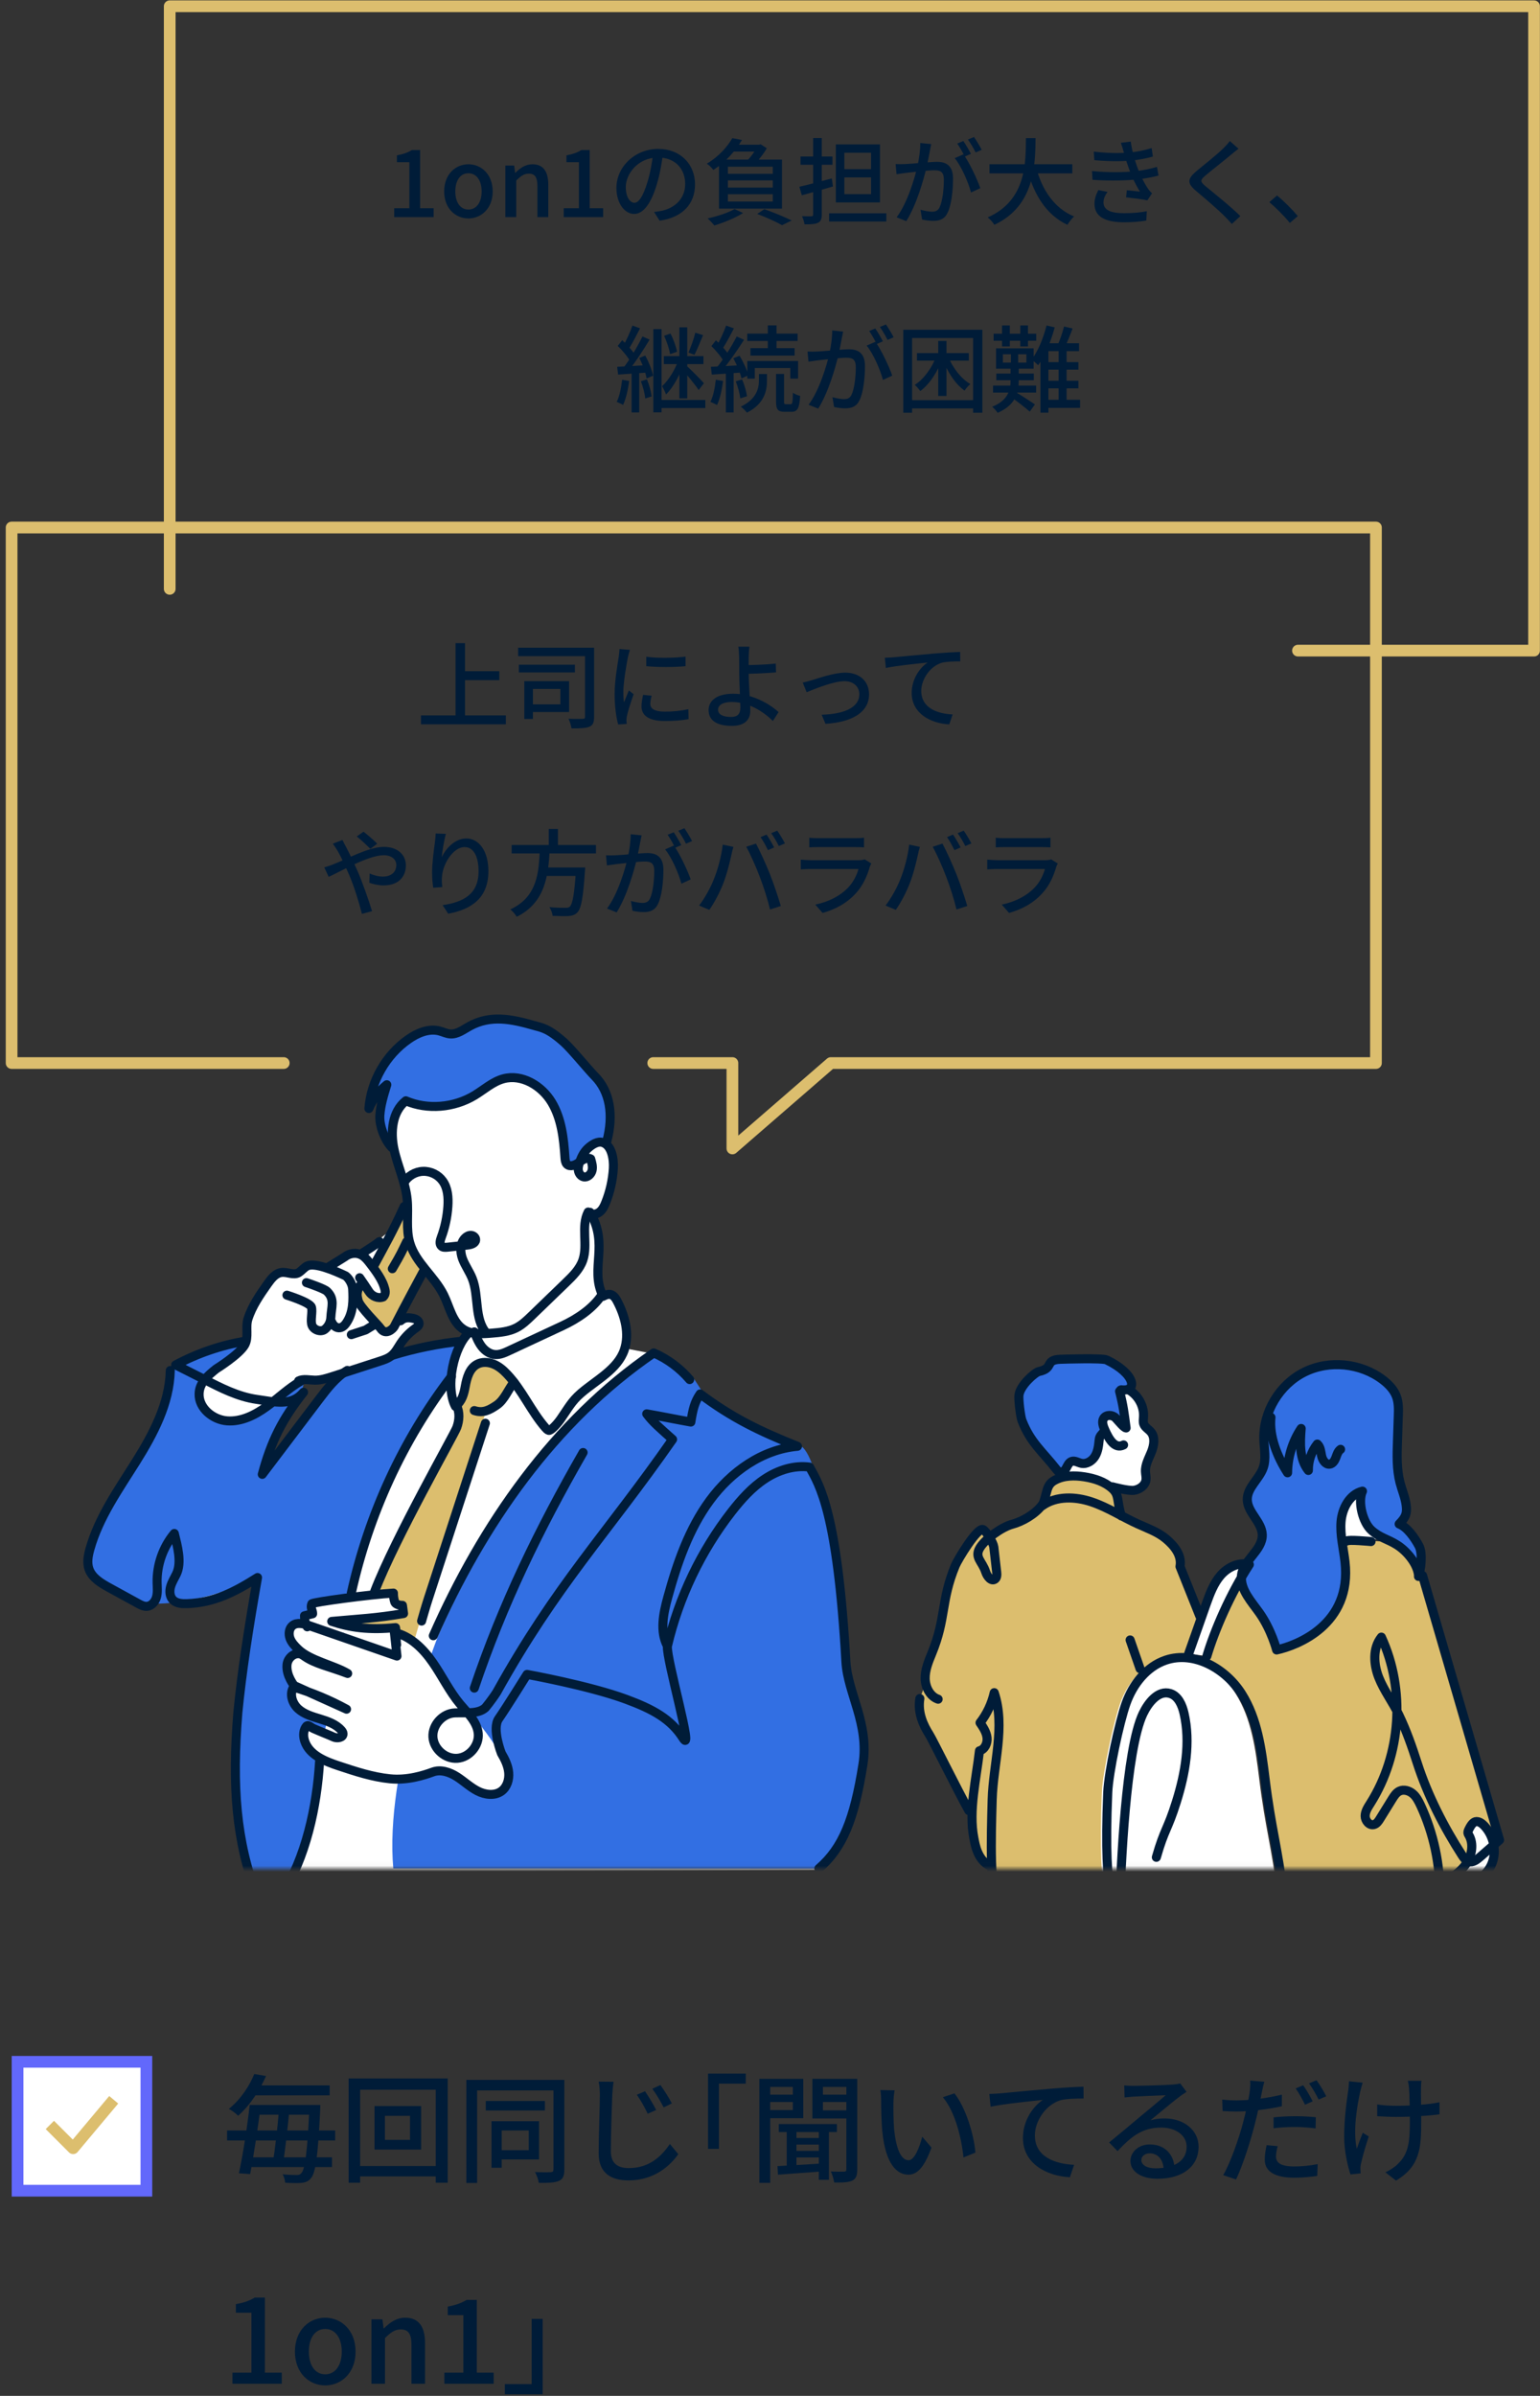 <svg width="263" height="409" viewBox="0 0 263 409" fill="none" xmlns="http://www.w3.org/2000/svg">
<rect x="0" y="0" width="263" height="409" fill="#333333" stroke="none"/>
<path d="M28.984 100.523V1.066H261.984V111.066H221.668" stroke="#DCBE6E" stroke-width="2" stroke-linecap="round" stroke-linejoin="round"/>
<path d="M48.457 181.471H1.984V90.051H234.984V181.471H141.89L125.079 196.051V181.471H111.56" stroke="#DCBE6E" stroke-width="2" stroke-linecap="round" stroke-linejoin="round"/>
<path d="M78.661 114.586H85.269V116.106H78.661V114.586ZM71.893 122.122H86.389V123.642H71.893V122.122ZM77.797 109.786H79.413V122.954H77.797V109.786ZM88.485 110.57H100.485V112.01H88.485V110.57ZM88.613 113.466H98.181V114.794H88.613V113.466ZM99.909 110.57H101.461V122.346C101.461 123.29 101.285 123.786 100.661 124.058C100.053 124.314 99.045 124.346 97.605 124.346C97.541 123.898 97.317 123.146 97.093 122.698C98.117 122.746 99.189 122.73 99.525 122.714C99.813 122.714 99.909 122.634 99.909 122.33V110.57ZM89.541 116.282H91.013V122.73H89.541V116.282ZM90.805 116.282H97.189V121.546H90.805V120.234H95.701V117.61H90.805V116.282ZM110.373 112.106C112.213 112.394 115.429 112.314 117.077 112.09V113.722C115.253 113.914 112.245 113.914 110.373 113.722V112.106ZM111.285 118.762C111.141 119.322 111.061 119.738 111.061 120.17C111.061 120.89 111.621 121.482 113.573 121.482C114.997 121.482 116.213 121.354 117.557 121.066L117.589 122.762C116.565 122.954 115.253 123.082 113.525 123.082C110.821 123.082 109.557 122.154 109.557 120.586C109.557 120.01 109.653 119.418 109.829 118.618L111.285 118.762ZM107.573 110.938C107.477 111.242 107.301 111.882 107.237 112.17C106.981 113.466 106.453 116.474 106.453 118.186C106.453 118.762 106.485 119.322 106.565 119.898C106.821 119.258 107.141 118.474 107.397 117.866L108.213 118.506C107.781 119.722 107.221 121.434 107.061 122.234C107.013 122.474 106.981 122.794 106.981 122.97C106.997 123.146 107.013 123.386 107.029 123.578L105.573 123.674C105.253 122.554 104.965 120.666 104.965 118.49C104.965 116.122 105.477 113.402 105.669 112.106C105.717 111.706 105.781 111.21 105.797 110.794L107.573 110.938ZM127.989 110.394C127.925 110.794 127.877 111.562 127.861 112.106C127.845 112.858 127.861 113.882 127.861 114.89C127.861 116.65 128.133 119.962 128.133 121.338C128.133 122.698 127.365 123.914 124.997 123.914C122.741 123.914 121.013 123.194 121.013 121.21C121.013 119.674 122.341 118.426 125.189 118.426C128.421 118.426 131.333 120.074 132.965 121.562L131.989 123.082C130.405 121.482 127.813 119.834 124.965 119.834C123.493 119.834 122.629 120.346 122.629 121.146C122.629 121.978 123.493 122.394 124.853 122.394C125.957 122.394 126.437 121.882 126.437 120.794C126.437 119.642 126.245 116.474 126.245 114.89C126.245 113.946 126.245 112.794 126.229 112.106C126.213 111.434 126.165 110.73 126.085 110.394H127.989ZM126.997 113.546C128.021 113.546 130.709 113.482 132.485 113.274L132.533 114.778C130.773 114.938 128.069 115.034 126.997 115.034V113.546ZM137.088 116.522C137.568 116.426 138.176 116.266 138.672 116.106C139.792 115.77 142.464 114.826 144.368 114.826C146.752 114.826 148.416 116.25 148.416 118.538C148.416 121.53 145.632 123.274 140.976 123.562L140.32 122.01C143.872 121.914 146.752 120.922 146.752 118.506C146.752 117.226 145.76 116.282 144.224 116.282C142.304 116.282 138.928 117.69 137.76 118.17L137.088 116.522ZM151.107 112.282C151.731 112.266 152.291 112.234 152.611 112.202C153.779 112.09 156.627 111.818 159.571 111.562C161.267 111.418 162.883 111.322 163.971 111.29L163.987 112.906C163.091 112.906 161.699 112.922 160.867 113.13C158.739 113.77 157.331 116.058 157.331 117.946C157.331 120.858 160.051 121.834 162.691 121.962L162.115 123.658C158.979 123.498 155.699 121.818 155.699 118.298C155.699 115.882 157.123 113.946 158.419 113.098C156.787 113.274 153.075 113.642 151.283 114.026L151.107 112.282ZM63.25 144.906C62.658 144.314 61.586 143.29 60.93 142.794L62.082 141.978C62.626 142.394 63.842 143.418 64.418 144.026L63.25 144.906ZM58.482 143.386C58.61 143.658 58.898 144.234 59.074 144.538C59.698 145.706 60.45 147.322 61.074 148.714C61.89 150.602 63.01 153.77 63.538 155.546L61.81 156.01C61.314 154.058 60.514 151.434 59.65 149.402C58.946 147.802 58.274 146.298 57.682 145.29C57.474 144.938 57.122 144.394 56.834 144.026L58.482 143.386ZM55.378 148.058C55.906 147.93 56.53 147.706 56.802 147.594C59.33 146.618 62.962 144.57 65.57 144.57C67.906 144.57 69.314 145.93 69.314 147.722C69.314 149.738 67.986 151.146 65.506 151.146C64.626 151.146 63.682 150.922 63.074 150.698L63.122 149.114C63.794 149.402 64.594 149.642 65.378 149.642C66.882 149.642 67.682 148.81 67.682 147.658C67.682 146.778 66.946 145.994 65.538 145.994C62.898 145.994 58.13 148.794 56.13 149.69L55.378 148.058ZM76.146 142.346C75.858 143.354 75.538 145.29 75.442 146.314C76.146 144.842 77.698 143.13 79.634 143.13C81.794 143.13 83.41 145.29 83.41 148.714C83.41 153.194 80.626 155.242 76.546 155.978L75.586 154.522C79.106 153.994 81.73 152.682 81.73 148.73C81.73 146.234 80.882 144.602 79.346 144.602C77.394 144.602 75.634 147.482 75.49 149.578C75.426 150.122 75.442 150.65 75.538 151.434L73.986 151.546C73.89 150.922 73.794 149.994 73.794 148.938C73.794 147.434 74.066 145.242 74.274 143.786C74.338 143.258 74.386 142.714 74.402 142.282L76.146 142.346ZM87.378 144.25H101.778V145.69H87.378V144.25ZM92.658 148.09H98.93V149.53H92.658V148.09ZM98.37 148.09H99.938C99.938 148.09 99.922 148.57 99.89 148.778C99.586 153.29 99.25 155.066 98.626 155.738C98.194 156.186 97.762 156.314 97.09 156.378C96.514 156.41 95.442 156.394 94.37 156.346C94.338 155.914 94.114 155.29 93.826 154.858C94.962 154.97 96.098 154.97 96.53 154.97C96.898 154.97 97.106 154.954 97.298 154.778C97.794 154.346 98.114 152.538 98.37 148.33V148.09ZM92.178 145.082H93.874C93.634 149.338 93.186 154.074 88.242 156.506C88.018 156.106 87.554 155.562 87.154 155.242C91.81 153.114 92.018 148.826 92.178 145.082ZM93.714 141.514H95.282V144.842H93.714V141.514ZM109.57 142.602C109.49 142.954 109.41 143.37 109.346 143.722C109.218 144.362 109.01 145.53 108.802 146.442C108.274 148.698 107.074 152.938 105.314 155.754L103.666 155.098C105.522 152.618 106.77 148.362 107.218 146.378C107.506 145.034 107.714 143.626 107.698 142.41L109.57 142.602ZM115.074 144.346C116.066 145.69 117.442 148.618 117.954 150.122L116.37 150.858C115.922 149.162 114.722 146.362 113.586 145.002L115.074 144.346ZM103.49 146.01C104.034 146.042 104.498 146.026 105.042 146.01C106.274 145.978 109.442 145.626 110.562 145.626C112.114 145.626 113.298 146.266 113.298 148.49C113.298 150.394 113.042 152.954 112.37 154.314C111.858 155.402 111.026 155.706 109.906 155.706C109.298 155.706 108.53 155.594 108.018 155.482L107.746 153.802C108.386 153.994 109.266 154.138 109.698 154.138C110.274 154.138 110.722 153.994 111.01 153.37C111.49 152.362 111.73 150.346 111.73 148.682C111.73 147.29 111.106 147.066 110.098 147.066C109.074 147.066 106.178 147.418 105.25 147.514C104.834 147.578 104.098 147.674 103.65 147.738L103.49 146.01ZM115.058 142.074C115.458 142.65 116.034 143.642 116.354 144.266L115.298 144.73C114.978 144.074 114.45 143.114 114.018 142.506L115.058 142.074ZM116.882 141.386C117.298 141.994 117.906 143.002 118.194 143.578L117.154 144.026C116.818 143.354 116.29 142.426 115.842 141.818L116.882 141.386ZM130.914 142.474C131.314 143.05 131.89 144.042 132.21 144.666L131.154 145.13C130.834 144.474 130.322 143.514 129.89 142.906L130.914 142.474ZM132.738 141.802C133.154 142.394 133.762 143.402 134.05 143.978L133.01 144.426C132.674 143.754 132.146 142.826 131.698 142.234L132.738 141.802ZM121.874 150.186C122.578 148.474 123.218 146.122 123.426 144.186L125.25 144.57C125.122 144.97 124.978 145.578 124.914 145.914C124.69 146.97 124.13 149.274 123.506 150.842C122.914 152.346 122.018 154.074 121.138 155.322L119.394 154.586C120.402 153.258 121.33 151.562 121.874 150.186ZM129.762 149.706C129.138 148.042 128.13 145.754 127.442 144.554L129.106 144.01C129.746 145.194 130.802 147.514 131.458 149.146C132.066 150.666 132.914 153.162 133.346 154.666L131.506 155.258C131.09 153.514 130.418 151.418 129.762 149.706ZM138.21 143.002C138.642 143.066 139.218 143.082 139.746 143.082C140.674 143.082 145.042 143.082 145.986 143.082C146.482 143.082 147.138 143.066 147.554 143.002V144.65C147.154 144.618 146.514 144.602 145.954 144.602C145.058 144.602 140.658 144.602 139.746 144.602C139.25 144.602 138.658 144.618 138.21 144.65V143.002ZM148.802 147.402C148.706 147.578 148.594 147.818 148.546 147.962C148.098 149.53 147.394 151.146 146.194 152.458C144.546 154.282 142.53 155.274 140.482 155.85L139.234 154.426C141.554 153.946 143.522 152.906 144.818 151.546C145.746 150.586 146.322 149.386 146.61 148.346C145.81 148.346 139.618 148.346 138.45 148.346C138.066 148.346 137.378 148.362 136.754 148.41V146.746C137.378 146.794 137.986 146.842 138.45 146.842C139.378 146.842 145.714 146.842 146.658 146.842C147.09 146.842 147.474 146.794 147.666 146.698L148.802 147.402ZM162.758 142.474C163.158 143.05 163.734 144.042 164.054 144.666L162.998 145.13C162.678 144.474 162.166 143.514 161.734 142.906L162.758 142.474ZM164.582 141.802C164.998 142.394 165.606 143.402 165.894 143.978L164.854 144.426C164.518 143.754 163.99 142.826 163.542 142.234L164.582 141.802ZM153.718 150.186C154.422 148.474 155.062 146.122 155.27 144.186L157.094 144.57C156.966 144.97 156.822 145.578 156.758 145.914C156.534 146.97 155.974 149.274 155.35 150.842C154.758 152.346 153.862 154.074 152.982 155.322L151.238 154.586C152.246 153.258 153.174 151.562 153.718 150.186ZM161.606 149.706C160.982 148.042 159.974 145.754 159.286 144.554L160.95 144.01C161.59 145.194 162.646 147.514 163.302 149.146C163.91 150.666 164.758 153.162 165.19 154.666L163.35 155.258C162.934 153.514 162.262 151.418 161.606 149.706ZM170.054 143.002C170.486 143.066 171.062 143.082 171.59 143.082C172.518 143.082 176.886 143.082 177.83 143.082C178.326 143.082 178.982 143.066 179.398 143.002V144.65C178.998 144.618 178.358 144.602 177.798 144.602C176.902 144.602 172.502 144.602 171.59 144.602C171.094 144.602 170.502 144.618 170.054 144.65V143.002ZM180.646 147.402C180.55 147.578 180.438 147.818 180.39 147.962C179.942 149.53 179.238 151.146 178.038 152.458C176.39 154.282 174.374 155.274 172.326 155.85L171.078 154.426C173.398 153.946 175.366 152.906 176.662 151.546C177.59 150.586 178.166 149.386 178.454 148.346C177.654 148.346 171.462 148.346 170.294 148.346C169.91 148.346 169.222 148.362 168.598 148.41V146.746C169.222 146.794 169.83 146.842 170.294 146.842C171.222 146.842 177.558 146.842 178.502 146.842C178.934 146.842 179.318 146.794 179.51 146.698L180.646 147.402Z" fill="#001C38"/>
<path d="M67.321 37.066V35.546H69.913V27.69H67.785V26.522C68.905 26.314 69.673 26.026 70.361 25.61H71.753V35.546H74.057V37.066H67.321ZM79.998 37.29C77.806 37.29 75.854 35.594 75.854 32.682C75.854 29.738 77.806 28.042 79.998 28.042C82.174 28.042 84.142 29.738 84.142 32.682C84.142 35.594 82.174 37.29 79.998 37.29ZM79.998 35.77C81.374 35.77 82.254 34.538 82.254 32.682C82.254 30.81 81.374 29.578 79.998 29.578C78.606 29.578 77.758 30.81 77.758 32.682C77.758 34.538 78.606 35.77 79.998 35.77ZM86.306 37.066V28.266H87.81L87.97 29.498H88.018C88.818 28.698 89.73 28.042 90.93 28.042C92.802 28.042 93.634 29.306 93.634 31.53V37.066H91.778V31.77C91.778 30.234 91.33 29.642 90.306 29.642C89.49 29.642 88.93 30.058 88.162 30.826V37.066H86.306ZM96.274 37.066V35.546H98.866V27.69H96.738V26.522C97.858 26.314 98.626 26.026 99.314 25.61H100.706V35.546H103.01V37.066H96.274ZM113.239 26.138C113.031 27.786 112.711 29.658 112.183 31.434C111.207 34.698 109.895 36.522 108.295 36.522C106.711 36.522 105.271 34.746 105.271 32.074C105.271 28.506 108.407 25.418 112.423 25.418C116.263 25.418 118.695 28.106 118.695 31.466C118.695 34.826 116.551 37.13 112.647 37.674L111.703 36.186C112.263 36.122 112.727 36.042 113.127 35.962C115.175 35.482 117.015 33.978 117.015 31.402C117.015 28.858 115.335 26.89 112.391 26.89C108.919 26.89 106.871 29.722 106.871 31.93C106.871 33.77 107.671 34.618 108.343 34.618C109.063 34.618 109.815 33.562 110.567 31.098C111.031 29.578 111.383 27.754 111.543 26.09L113.239 26.138ZM125.207 24.698H129.879V25.882H124.263L125.207 24.698ZM124.311 30.794V32.026H131.975V30.794H124.311ZM124.311 33.162V34.41H131.975V33.162H124.311ZM124.311 28.458V29.674H131.975V28.458H124.311ZM122.791 27.242H133.543V35.61H122.791V27.242ZM125.063 23.578L126.711 23.898C125.607 25.722 124.055 27.546 121.831 29.018C121.591 28.666 121.079 28.17 120.711 27.946C122.791 26.698 124.263 25.002 125.063 23.578ZM129.335 24.698H129.671L129.911 24.634L130.951 25.306C130.391 26.314 129.399 27.53 128.583 28.298C128.295 28.074 127.799 27.754 127.463 27.562C128.183 26.874 128.999 25.738 129.335 24.986V24.698ZM129.319 36.522L130.535 35.706C132.199 36.298 134.087 37.082 135.207 37.642L133.559 38.442C132.599 37.898 130.935 37.13 129.319 36.522ZM125.447 35.69L126.903 36.362C125.607 37.194 123.591 38.01 122.007 38.49C121.735 38.17 121.191 37.578 120.839 37.29C122.455 36.938 124.343 36.33 125.447 35.69ZM136.519 31.882C137.943 31.562 140.055 31.002 142.055 30.458L142.247 31.834C140.407 32.378 138.439 32.938 136.935 33.338L136.519 31.882ZM136.711 26.714H142.167V28.122H136.711V26.714ZM138.871 23.562H140.343V36.618C140.343 37.402 140.167 37.802 139.703 38.026C139.239 38.266 138.519 38.298 137.399 38.298C137.351 37.914 137.143 37.29 136.967 36.906C137.655 36.938 138.359 36.922 138.551 36.922C138.775 36.922 138.871 36.842 138.871 36.618V23.562ZM141.591 36.41H151.367V37.818H141.591V36.41ZM144.199 30.282V33.146H148.759V30.282H144.199ZM144.199 26.074V28.874H148.759V26.074H144.199ZM142.743 24.65H150.279V34.554H142.743V24.65ZM159.031 24.602C158.951 24.954 158.871 25.37 158.807 25.722C158.679 26.362 158.471 27.53 158.263 28.442C157.735 30.698 156.535 34.938 154.775 37.754L153.127 37.098C154.983 34.618 156.231 30.362 156.679 28.378C156.967 27.034 157.175 25.626 157.159 24.41L159.031 24.602ZM164.535 26.346C165.527 27.69 166.903 30.618 167.415 32.122L165.831 32.858C165.383 31.162 164.183 28.362 163.047 27.002L164.535 26.346ZM152.951 28.01C153.495 28.042 153.959 28.026 154.503 28.01C155.735 27.978 158.903 27.626 160.023 27.626C161.575 27.626 162.759 28.266 162.759 30.49C162.759 32.394 162.503 34.954 161.831 36.314C161.319 37.402 160.487 37.706 159.367 37.706C158.759 37.706 157.991 37.594 157.479 37.482L157.207 35.802C157.847 35.994 158.727 36.138 159.159 36.138C159.735 36.138 160.183 35.994 160.471 35.37C160.951 34.362 161.191 32.346 161.191 30.682C161.191 29.29 160.567 29.066 159.559 29.066C158.535 29.066 155.639 29.418 154.711 29.514C154.295 29.578 153.559 29.674 153.111 29.738L152.951 28.01ZM164.519 24.074C164.919 24.65 165.495 25.642 165.815 26.266L164.759 26.73C164.439 26.074 163.911 25.114 163.479 24.506L164.519 24.074ZM166.343 23.386C166.759 23.994 167.367 25.002 167.655 25.578L166.615 26.026C166.279 25.354 165.751 24.426 165.303 23.818L166.343 23.386ZM168.983 28.042H183.127V29.594H168.983V28.042ZM176.967 28.666C177.975 32.442 180.087 35.578 183.431 36.954C183.047 37.29 182.551 37.946 182.295 38.378C178.743 36.714 176.647 33.37 175.447 29.018L176.967 28.666ZM175.207 23.578H176.855C176.791 28.074 176.759 35.13 169.815 38.378C169.575 37.978 169.111 37.434 168.679 37.114C175.367 34.17 175.159 27.626 175.207 23.578ZM186.791 25.882C189.063 26.154 191.095 26.186 192.759 26.042C194.135 25.93 195.447 25.674 196.679 25.274L196.887 26.73C195.799 27.034 194.423 27.306 193.095 27.418C191.463 27.562 189.239 27.562 186.887 27.338L186.791 25.882ZM186.487 29.194C189.287 29.482 191.959 29.434 193.847 29.226C195.463 29.066 196.711 28.746 197.591 28.49L197.847 29.978C196.935 30.218 195.735 30.458 194.423 30.602C192.423 30.842 189.399 30.89 186.583 30.698L186.487 29.194ZM191.911 25.962C191.767 25.434 191.607 24.906 191.415 24.378L193.111 24.17C193.287 25.594 193.735 27.114 194.135 28.298C194.551 29.482 195.287 31.082 196.087 32.266C196.279 32.538 196.487 32.762 196.743 33.002L195.943 34.202C195.047 33.994 193.447 33.818 192.311 33.69L192.439 32.474C193.223 32.554 194.183 32.65 194.679 32.714C193.799 31.306 193.159 29.834 192.727 28.586C192.327 27.482 192.119 26.746 191.911 25.962ZM189.143 32.762C188.759 33.306 188.455 33.85 188.455 34.554C188.455 35.818 189.607 36.394 191.943 36.394C193.447 36.394 194.695 36.282 195.847 36.058L195.767 37.658C194.647 37.85 193.303 37.946 191.959 37.946C188.807 37.946 186.951 37.018 186.919 34.858C186.903 33.898 187.207 33.178 187.575 32.442L189.143 32.762ZM211.511 25.386C211.095 25.706 210.583 26.122 210.279 26.378C209.207 27.29 206.983 29.018 205.847 29.978C204.935 30.762 204.935 30.986 205.895 31.802C207.239 32.906 210.167 35.242 211.831 36.89L210.375 38.234C209.991 37.786 209.575 37.354 209.143 36.922C208.087 35.834 205.687 33.786 204.215 32.554C202.663 31.242 202.823 30.49 204.327 29.21C205.559 28.202 207.895 26.346 208.967 25.274C209.351 24.89 209.799 24.41 210.023 24.074L211.511 25.386ZM220.279 38.058C219.271 36.826 217.895 35.45 216.775 34.506L218.087 33.37C219.239 34.298 220.727 35.802 221.639 36.89L220.279 38.058ZM111.576 56.186H112.984V70.394H111.576V56.186ZM116.024 55.882H117.368V68.01H116.024V55.882ZM118.744 56.794L120.072 57.21C119.592 58.362 119.048 59.706 118.6 60.57L117.576 60.186C117.976 59.274 118.504 57.802 118.744 56.794ZM113.416 57.322L114.504 56.938C115.016 57.914 115.464 59.194 115.624 60.042L114.44 60.458C114.296 59.594 113.88 58.298 113.416 57.322ZM113.368 60.794H120.136V62.154H113.368V60.794ZM112.408 68.282H120.456V69.658H112.408V68.282ZM115.816 61.546L116.824 61.978C116.168 63.866 114.984 66.17 113.736 67.338C113.608 66.922 113.288 66.298 113.064 65.93C114.152 64.954 115.304 63.098 115.816 61.546ZM117.224 62.426C117.8 62.89 119.784 64.922 120.216 65.418L119.32 66.586C118.76 65.722 117.176 63.802 116.504 63.066L117.224 62.426ZM108.008 55.578L109.304 56.042C108.696 57.258 107.96 58.682 107.368 59.578L106.36 59.162C106.92 58.218 107.64 56.666 108.008 55.578ZM109.72 57.434L110.936 57.978C109.864 59.77 108.392 62.026 107.24 63.402L106.36 62.922C107.496 61.498 108.904 59.13 109.72 57.434ZM105.496 59.05L106.264 58.074C107.096 58.842 108.072 59.914 108.472 60.634L107.656 61.754C107.272 60.986 106.328 59.85 105.496 59.05ZM109.176 61.114L110.2 60.698C110.792 61.786 111.368 63.21 111.528 64.138L110.424 64.602C110.28 63.69 109.752 62.218 109.176 61.114ZM105.4 62.618C106.744 62.554 108.664 62.442 110.584 62.33L110.6 63.594C108.808 63.722 106.968 63.85 105.56 63.946L105.4 62.618ZM109.448 65.082L110.488 64.762C110.872 65.69 111.192 66.89 111.288 67.674L110.2 68.026C110.12 67.226 109.816 66.01 109.448 65.082ZM106.248 64.826L107.448 65.034C107.256 66.554 106.888 68.106 106.408 69.13C106.168 68.97 105.624 68.714 105.32 68.602C105.816 67.642 106.088 66.202 106.248 64.826ZM107.864 63.258H109.16V70.41H107.864V63.258ZM131.128 55.546H132.616V60.058H131.128V55.546ZM127.608 56.954H136.216V58.202H127.608V56.954ZM128.168 59.434H135.704V60.698H128.168V59.434ZM127.624 61.626H136.296V64.634H134.968V62.826H128.904V64.634H127.624V61.626ZM132.536 63.834H133.896V68.522C133.896 68.938 133.944 69.002 134.232 69.002C134.344 69.002 134.872 69.002 135.032 69.002C135.304 69.002 135.384 68.746 135.416 67.034C135.688 67.274 136.264 67.482 136.648 67.594C136.52 69.738 136.168 70.298 135.176 70.298C134.952 70.298 134.232 70.298 134.008 70.298C132.808 70.298 132.536 69.882 132.536 68.522V63.834ZM129.608 63.85H130.984V64.986C130.984 66.602 130.6 68.922 127.56 70.442C127.336 70.138 126.856 69.69 126.52 69.418C129.288 68.09 129.608 66.17 129.608 64.938V63.85ZM124.008 55.578L125.336 56.058C124.712 57.258 123.96 58.698 123.352 59.594L122.328 59.162C122.904 58.218 123.624 56.666 124.008 55.578ZM125.816 57.434L127.064 58.01C125.928 59.786 124.376 62.042 123.16 63.418L122.264 62.922C123.464 61.498 124.952 59.13 125.816 57.434ZM121.496 59.082L122.264 58.09C123.112 58.858 124.088 59.914 124.488 60.666L123.656 61.802C123.272 61.034 122.328 59.898 121.496 59.082ZM125.224 61.162L126.296 60.73C126.952 61.786 127.592 63.178 127.8 64.074L126.632 64.602C126.44 63.69 125.848 62.25 125.224 61.162ZM121.4 62.618C122.808 62.554 124.84 62.442 126.84 62.33L126.856 63.578C124.968 63.722 123.032 63.85 121.56 63.946L121.4 62.618ZM125.656 65.098L126.728 64.778C127.144 65.69 127.464 66.874 127.576 67.642L126.424 68.01C126.344 67.226 126.024 66.026 125.656 65.098ZM122.248 64.826L123.48 65.034C123.288 66.57 122.936 68.122 122.456 69.146C122.2 68.986 121.624 68.73 121.32 68.602C121.816 67.642 122.088 66.202 122.248 64.826ZM123.96 63.258H125.288V70.41H123.96V63.258ZM143.992 56.602C143.912 56.954 143.832 57.37 143.768 57.722C143.64 58.362 143.432 59.53 143.224 60.442C142.696 62.698 141.496 66.938 139.736 69.754L138.088 69.098C139.944 66.618 141.192 62.362 141.64 60.378C141.928 59.034 142.136 57.626 142.12 56.41L143.992 56.602ZM149.496 58.346C150.488 59.69 151.864 62.618 152.376 64.122L150.792 64.858C150.344 63.162 149.144 60.362 148.008 59.002L149.496 58.346ZM137.912 60.01C138.456 60.042 138.92 60.026 139.464 60.01C140.696 59.978 143.864 59.626 144.984 59.626C146.536 59.626 147.72 60.266 147.72 62.49C147.72 64.394 147.464 66.954 146.792 68.314C146.28 69.402 145.448 69.706 144.328 69.706C143.72 69.706 142.952 69.594 142.44 69.482L142.168 67.802C142.808 67.994 143.688 68.138 144.12 68.138C144.696 68.138 145.144 67.994 145.432 67.37C145.912 66.362 146.152 64.346 146.152 62.682C146.152 61.29 145.528 61.066 144.52 61.066C143.496 61.066 140.6 61.418 139.672 61.514C139.256 61.578 138.52 61.674 138.072 61.738L137.912 60.01ZM149.48 56.074C149.88 56.65 150.456 57.642 150.776 58.266L149.72 58.73C149.4 58.074 148.872 57.114 148.44 56.506L149.48 56.074ZM151.304 55.386C151.72 55.994 152.328 57.002 152.616 57.578L151.576 58.026C151.24 57.354 150.712 56.426 150.264 55.818L151.304 55.386ZM156.6 60.282H165.448V61.562H156.6V60.282ZM161.912 60.81C162.664 62.73 164.12 64.65 165.72 65.562C165.4 65.818 164.952 66.314 164.728 66.682C163.112 65.546 161.704 63.354 160.936 61.114L161.912 60.81ZM160.232 58.202H161.64V67.594H160.232V58.202ZM159.928 60.746L160.984 61.066C160.2 63.37 158.776 65.578 157.16 66.762C156.936 66.426 156.52 65.946 156.216 65.706C157.768 64.746 159.192 62.746 159.928 60.746ZM154.264 56.298H167.768V70.458H166.184V57.706H155.768V70.458H154.264V56.298ZM155.128 68.314H166.808V69.722H155.128V68.314ZM170.152 63.77H176.552V64.906H170.152V63.77ZM169.592 65.818H176.952V67.018H169.592V65.818ZM169.688 56.97H176.968V58.17H169.688V56.97ZM171.128 55.562H172.456V59.146H171.128V55.562ZM174.248 55.562H175.56V59.146H174.248V55.562ZM172.648 59.834H173.88V62.458H172.648V59.834ZM171.272 60.474V61.898H175.288V60.474H171.272ZM170.104 59.466H176.52V62.938H170.104V59.466ZM173.384 66.906C174.056 67.258 176.184 68.65 176.744 69.034L175.864 70.266C175.128 69.61 173.368 68.25 172.536 67.69L173.384 66.906ZM172.584 62.282H173.976V65.066C173.976 66.922 173.512 69.114 170.376 70.474C170.184 70.17 169.768 69.706 169.448 69.434C172.216 68.346 172.584 66.442 172.584 65.05V62.282ZM178.136 61.818H184.168V63.098H178.136V61.818ZM178.136 65.002H184.168V66.298H178.136V65.002ZM178.088 68.25H184.456V69.626H178.088V68.25ZM178.728 55.562L180.12 55.882C179.48 58.314 178.44 60.762 177.304 62.346C177.064 62.106 176.488 61.61 176.168 61.386C177.272 59.978 178.168 57.754 178.728 55.562ZM181.72 55.738L183.176 56.074C182.744 57.242 182.216 58.554 181.784 59.402L180.552 59.066C180.984 58.17 181.464 56.746 181.72 55.738ZM179.048 58.586H184.28V59.946H179.048V70.442H177.688V60.026L179.016 58.586H179.048ZM180.792 59.21H182.152V68.954H180.792V59.21Z" fill="#001C38"/>
<mask id="mask0_1_589" style="mask-type:luminance" maskUnits="userSpaceOnUse" x="2" y="166" width="261" height="153">
<path d="M262.016 166.97H2.016V318.97H262.016V166.97Z" fill="white"/>
</mask>
<g mask="url(#mask0_1_589)">
<path d="M144.751 283.965C143.301 258.415 140.231 253.815 138.551 250.725L136.481 247.165C129.951 244.565 125.251 242.275 119.861 238.225L118.271 235.765C116.601 233.815 114.491 232.245 112.141 231.215L106.721 230.165C107.661 227.415 106.821 224.305 105.451 221.745C104.601 220.155 103.681 220.755 103.061 221.035L102.591 221.165C100.761 216.765 103.791 212.795 100.611 207.395L99.701 208.335C99.791 207.765 99.941 207.205 100.211 206.685C100.671 207.195 101.531 207.135 102.091 206.735C102.651 206.335 102.961 205.685 103.211 205.045C103.951 203.195 104.391 201.215 104.511 199.225C104.601 197.655 104.241 195.435 102.791 194.865L103.741 194.835C104.951 190.325 104.281 186.325 101.701 183.725C100.511 182.525 97.691 179.045 96.431 177.925C93.681 175.485 92.681 175.435 91.251 175.035C87.391 173.945 83.901 173.245 80.371 175.135C79.281 175.725 78.211 176.595 76.981 176.495C76.351 176.445 75.771 176.145 75.161 175.985C73.331 175.505 71.401 176.325 69.851 177.415C66.011 180.095 63.471 184.555 63.111 189.225C63.771 187.645 64.841 186.235 66.171 185.165C65.631 186.885 65.101 188.625 64.981 190.415C64.861 192.205 65.891 194.745 67.051 195.905C67.671 198.815 69.021 201.565 69.311 204.525C69.371 205.155 69.391 205.785 69.381 206.425L69.171 206.385C68.731 207.365 68.311 208.245 67.921 209.065L64.451 211.795C63.751 212.365 62.421 213.175 61.651 213.685L61.831 213.965C60.731 213.315 59.561 213.695 58.911 214.205L56.001 216.025L56.521 216.355C54.921 215.745 53.201 215.285 52.351 215.695C51.861 215.925 51.361 216.555 50.901 216.835C50.061 217.345 48.981 216.695 47.991 216.805C46.941 216.925 46.211 217.865 45.601 218.735C44.271 220.625 42.931 222.555 42.231 224.755C41.781 226.155 42.381 227.805 41.711 229.105L41.471 229.035C37.351 229.685 33.231 231.115 29.561 233.085C30.221 233.425 30.831 233.735 31.421 234.025L29.081 233.455C28.951 239.085 26.191 244.285 23.201 249.055C20.211 253.825 16.881 258.515 15.361 263.935C15.051 265.045 14.821 266.235 15.191 267.325C15.711 268.845 17.231 269.745 18.641 270.525C20.281 271.425 21.931 272.325 23.571 273.225C24.041 273.485 24.541 273.745 25.081 273.715C25.891 273.665 31.081 273.275 31.941 273.245C36.101 273.105 39.391 271.595 42.851 269.485L43.551 271.305C42.291 278.615 41.241 285.575 40.631 291.835C39.611 304.435 40.321 313.805 43.921 323.205C44.171 323.855 44.491 324.565 45.121 324.835C46.221 325.305 47.331 324.215 47.991 323.215C49.951 320.215 49.071 323.175 50.121 319.495L140.131 319.245C144.191 315.725 146.161 310.955 147.661 301.455C148.761 294.525 145.061 289.325 144.751 283.955V283.965ZM54.041 238.945C53.391 239.795 52.751 240.655 52.101 241.505C49.511 244.925 46.921 248.345 44.331 251.765C45.851 246.115 47.741 242.335 51.381 237.745C49.871 239.515 48.011 239.595 45.891 239.335C47.661 237.985 49.311 236.455 51.251 235.355C52.041 234.955 53.111 235.215 53.991 235.235C55.041 235.255 56.051 234.925 57.051 234.605C57.641 234.415 58.241 234.215 58.831 234.025C56.861 235.215 55.421 237.105 54.031 238.935L54.041 238.945ZM66.491 231.455L66.731 231.405C66.551 231.445 66.461 231.465 66.491 231.455ZM80.171 227.245C79.461 228.575 79.281 228.845 78.181 229.005C73.371 229.705 68.331 231.015 66.901 231.365C66.751 231.395 66.611 231.415 66.491 231.455C66.721 231.335 66.941 231.205 67.141 231.045C67.801 230.495 68.191 229.705 68.661 228.995C69.331 227.985 70.181 227.105 71.171 226.405C71.461 226.205 71.791 225.965 71.821 225.615C71.861 225.155 71.381 224.835 70.931 224.725C70.051 224.515 69.341 224.495 68.661 225.105L68.291 225.325C70.061 221.915 72.611 217.215 72.611 217.215L72.691 216.835C73.741 218.125 74.811 219.405 75.541 220.885C76.561 222.965 77.011 225.565 78.991 226.775C79.361 227.005 79.761 227.155 80.181 227.265L80.171 227.245Z" fill="white"/>
<path d="M78.371 229.033C74.351 229.443 70.371 230.253 66.501 231.443C61.721 232.883 58.871 234.003 58.871 234.003C56.891 235.193 55.441 237.083 54.051 238.933C53.401 239.783 52.761 240.643 52.111 241.493C49.521 244.913 46.931 248.333 44.341 251.753C45.861 246.103 47.751 242.323 51.391 237.733C55.371 227.613 41.461 229.023 41.461 229.023C37.341 229.673 33.221 231.103 29.551 233.073L29.081 233.443C28.951 239.073 26.191 244.273 23.201 249.043C20.211 253.813 16.881 258.503 15.361 263.923C15.051 265.033 14.821 266.223 15.191 267.313C15.711 268.833 17.231 269.733 18.641 270.513C20.281 271.413 21.931 272.313 23.571 273.213C24.041 273.473 26.061 274.273 31.931 273.233C36.481 272.423 40.081 271.243 43.981 268.773C42.531 277.003 41.301 284.843 40.621 291.823C39.601 304.423 40.311 313.793 43.911 323.193C44.161 323.843 44.481 324.553 45.111 324.823C46.211 325.293 47.321 324.203 47.981 323.203C52.221 316.733 54.131 307.863 54.581 300.143C53.551 299.483 52.721 298.643 52.331 297.503C52.071 296.743 52.051 295.853 52.461 295.163C52.861 294.463 53.151 295.043 53.891 295.363C54.471 295.613 54.961 295.823 55.391 295.993L55.781 293.963C55.501 293.863 55.221 293.773 54.941 293.693C53.621 293.293 52.241 292.893 51.221 291.973C50.201 291.053 49.671 289.413 50.431 288.263C51.281 288.513 52.121 288.793 52.951 289.103C52.141 288.733 51.321 288.373 50.511 288.003C50.561 288.023 49.131 286.343 49.301 284.473C49.391 283.423 50.311 282.483 51.361 282.573C51.711 282.603 52.011 282.813 52.291 283.013C53.701 283.993 55.321 284.453 57.461 285.173L57.511 284.933C55.281 284.033 52.671 283.233 51.191 281.793C50.621 281.243 50.061 280.653 49.801 279.913C49.541 279.173 49.651 278.233 50.271 277.753C51.031 277.163 52.121 277.443 53.031 277.753C54.861 278.393 56.701 279.023 58.531 279.663L58.711 278.733L52.541 277.503C52.201 276.783 52.071 276.413 52.071 275.613C52.551 275.513 52.981 275.373 53.461 275.273C53.491 274.743 53.031 274.283 53.321 273.573C53.381 273.413 56.501 272.933 59.911 272.493L59.941 272.333C62.911 258.953 68.701 246.223 77.051 235.353L77.141 235.243C77.261 233.073 77.881 230.793 78.811 229.083L78.381 229.023L78.371 229.033Z" fill="#326FE3"/>
<path d="M71.061 225.04C70.181 224.83 69.472 224.81 68.791 225.42C68.791 225.42 64.662 221.75 65.552 221.4C66.112 220.84 65.901 220.23 65.662 219.5C65.132 217.95 63.672 216.17 63.342 215.72C62.882 215.11 62.411 214.57 61.941 214.3C60.842 213.65 59.672 214.03 59.022 214.54L56.111 216.36V216.5C54.661 216 53.221 215.67 52.462 216.03C51.971 216.26 51.471 216.89 51.011 217.17C50.172 217.68 49.092 217.03 48.102 217.14C47.051 217.26 46.322 218.2 45.712 219.07C44.392 220.96 43.041 222.89 42.342 225.09C41.892 226.52 42.522 228.2 41.791 229.51C40.871 231.15 36.922 233.6 36.922 233.6C35.462 234.78 34.062 235.98 34.002 237.86C33.931 240.3 36.331 242.27 38.772 242.47C41.202 242.66 43.541 241.49 45.511 240.06C47.481 238.63 49.252 236.9 51.371 235.69C52.161 235.29 53.231 235.55 54.111 235.57C55.161 235.59 56.172 235.26 57.172 234.94C59.852 234.07 62.541 233.2 65.222 232.33C65.942 232.1 66.681 231.85 67.261 231.37C67.921 230.82 68.311 230.03 68.781 229.32C69.451 228.31 70.302 227.43 71.291 226.73C71.582 226.53 71.912 226.29 71.942 225.94C71.981 225.48 71.501 225.16 71.052 225.05L71.061 225.04Z" fill="white"/>
<path d="M69.113 205.956L68.903 206.016C66.993 210.266 65.583 212.666 63.883 215.856L63.743 216.066C64.293 216.826 64.953 217.846 65.273 218.796C65.523 219.526 65.733 220.136 65.163 220.696C64.273 221.046 63.243 220.576 62.733 219.776C62.483 219.396 62.223 219.026 61.973 218.646L61.713 219.036C61.183 219.666 61.033 220.286 61.003 220.696C60.983 221.106 61.073 221.506 61.173 221.906C61.433 222.956 64.643 226.106 64.983 226.616C65.883 227.946 67.153 226.646 67.313 226.336C69.003 223.016 72.353 216.816 72.353 216.816L72.593 216.626C71.313 215.056 70.053 213.486 69.483 211.566C68.953 209.756 69.103 207.846 69.103 205.956H69.113Z" fill="#DCBE6E"/>
<path d="M140.468 318.996C144.528 315.476 146.498 310.706 147.998 301.206C149.098 294.276 145.398 289.076 145.088 283.706C143.638 258.156 140.568 253.556 138.888 250.466C137.698 247.126 136.818 246.906 136.818 246.906C130.288 244.306 125.598 242.016 120.198 237.966L118.608 235.506C116.938 233.556 114.828 231.986 112.478 230.956C95.408 242.626 83.158 260.316 74.828 279.236C74.828 279.236 65.658 302.236 67.168 318.966L140.468 318.996Z" fill="#326FE3"/>
<path d="M86.98 233.956C86.31 233.246 85.55 232.596 84.64 232.236C83.73 231.876 82.66 231.826 81.81 232.306C80.54 233.016 80.1 234.606 79.84 236.036C79.58 237.466 79.28 238.546 78.16 239.466C78.38 239.886 78.5 240.346 78.54 240.816C78.55 240.936 78.55 241.046 78.55 241.166C78.56 241.846 78.43 242.546 78.19 243.186C77.75 244.386 67.66 262.086 64.18 271.126L63.88 271.716C65.31 271.566 66.6 271.446 67.54 271.396C67.53 271.926 67.61 272.436 67.77 272.936C67.88 273.276 68.51 273.506 69.08 273.486C69.14 273.956 69.2 274.416 69.27 274.886C64.62 275.686 61.69 275.796 57 276.226C60.15 277.286 63.38 277.736 67.9 277.286C67.96 277.556 67.98 278.066 67.99 278.606C68.88 278.816 69.97 279.636 70.73 280.116L71.82 276.426C71.63 275.146 72.51 273.986 72.91 272.756C75.93 263.496 79.95 250.396 83.12 240.546C83.8 240.376 84.43 240.006 85.14 239.526C86.44 238.646 87.08 236.856 88.05 235.626L88.19 235.396C87.81 234.896 87.41 234.416 86.98 233.956Z" fill="#DCBE6E"/>
<path d="M101.59 183.725C100.4 182.525 97.58 179.045 96.32 177.925C93.57 175.485 92.57 175.435 91.14 175.035C87.28 173.945 83.79 173.245 80.26 175.135C79.17 175.725 78.1 176.595 76.87 176.495C76.24 176.445 75.66 176.145 75.05 175.985C73.22 175.505 71.29 176.325 69.74 177.415C65.9 180.095 63.36 184.555 63 189.225C63.66 187.645 64.73 186.235 66.06 185.165C65.52 186.885 64.99 188.625 64.87 190.415C64.75 192.215 65.78 194.745 66.94 195.905C66.32 192.995 66.63 189.525 68.96 187.685C72.62 189.255 77.18 188.895 80.71 186.755C82.33 185.775 83.79 184.425 85.62 183.925C88.79 183.065 92.18 185.125 93.87 187.945C95.56 190.765 95.92 194.155 96.14 197.435C96.17 197.815 96.2 198.225 96.47 198.505C96.99 199.045 97.9 198.675 98.5 198.225C98.55 198.185 98.61 198.145 98.67 198.105C98.67 198.085 98.69 198.055 98.7 198.025C99.02 197.185 99.44 196.355 100.11 195.765C100.78 195.175 101.75 194.535 102.6 194.805L103.66 194.825C104.87 190.315 104.2 186.315 101.62 183.715L101.59 183.725Z" fill="#326FE3"/>
<path d="M69.298 187.924C66.968 189.774 66.658 193.234 67.278 196.144C67.898 199.054 69.248 201.804 69.538 204.764C69.788 207.234 69.288 209.794 69.988 212.174C70.988 215.594 74.218 217.894 75.788 221.094C76.808 223.174 77.258 225.774 79.238 226.984C80.608 227.824 82.338 227.714 83.938 227.584C85.388 227.464 86.878 227.334 88.178 226.674C89.178 226.164 89.998 225.374 90.808 224.594C92.748 222.724 94.678 220.854 96.618 218.984C97.788 217.854 99.008 216.664 99.538 215.114C100.438 212.484 99.178 209.374 100.448 206.904C100.908 207.414 101.768 207.354 102.328 206.954C102.888 206.554 103.198 205.904 103.448 205.264C104.188 203.414 104.628 201.434 104.748 199.444C104.838 197.834 104.468 195.524 102.928 195.034C102.078 194.754 101.108 195.394 100.438 195.994C99.768 196.594 99.348 197.414 99.038 198.254C98.858 198.744 98.698 199.254 98.768 199.774C98.838 200.294 99.188 200.804 99.698 200.904C100.348 201.034 100.968 200.444 101.118 199.794C101.268 199.144 101.068 198.474 100.878 197.834C100.218 197.484 99.448 198.004 98.848 198.454C98.248 198.904 97.338 199.274 96.818 198.734C96.558 198.454 96.518 198.044 96.488 197.664C96.268 194.384 95.908 190.994 94.218 188.174C92.528 185.354 89.138 183.294 85.968 184.154C84.138 184.654 82.678 186.004 81.058 186.984C77.528 189.124 72.978 189.494 69.308 187.914L69.298 187.924Z" stroke="#001C38" stroke-width="1.54" stroke-linecap="round" stroke-linejoin="round"/>
<path d="M66.94 195.912C65.78 194.752 64.75 192.222 64.87 190.422C64.99 188.622 65.53 186.892 66.06 185.172C64.73 186.242 63.66 187.652 63 189.232C63.36 184.562 65.9 180.102 69.74 177.422C71.29 176.332 73.22 175.512 75.05 175.992C75.66 176.152 76.24 176.452 76.87 176.502C78.1 176.602 79.17 175.732 80.26 175.142C83.79 173.242 87.29 173.942 91.14 175.042C92.57 175.452 93.57 175.492 96.32 177.932C97.58 179.052 100.41 182.532 101.59 183.732C104.16 186.332 104.83 190.322 103.63 194.842" stroke="#001C38" stroke-width="1.54" stroke-linecap="round" stroke-linejoin="round"/>
<path d="M100.77 206.956C104 212.456 100.8 216.466 102.84 220.956C101.31 223.346 98.6 225.136 96.03 226.336C92.99 227.756 89.96 229.176 86.92 230.586C86.18 230.936 85.39 231.286 84.57 231.236C83.64 231.176 82.81 230.586 82.25 229.846C81.69 229.106 81.34 228.226 81 227.366" stroke="#001C38" stroke-width="1.54" stroke-linecap="round" stroke-linejoin="round"/>
<path d="M102.958 221.303C103.578 221.023 104.498 220.423 105.348 222.013C106.718 224.573 107.558 227.683 106.618 230.433C105.488 233.753 101.868 235.553 99.208 237.843C97.578 239.243 96.978 240.503 95.738 242.263C94.958 243.363 93.998 244.263 93.718 244.183C93.478 244.113 93.308 243.913 93.138 243.723C90.678 240.893 89.188 237.293 86.598 234.573C85.928 233.863 85.168 233.213 84.258 232.853C83.348 232.493 82.278 232.443 81.428 232.923C80.158 233.633 79.718 235.223 79.458 236.653C79.198 238.083 78.898 239.163 77.778 240.083C75.988 236.683 77.508 229.853 80.078 227.513" stroke="#001C38" stroke-width="1.54" stroke-linecap="round" stroke-linejoin="round"/>
<path d="M69 201.87C69.67 200.75 70.92 200.01 72.22 199.96C73.52 199.9 74.83 200.54 75.59 201.59C76.48 202.81 76.59 204.43 76.49 205.94C76.37 207.74 75.99 209.53 75.36 211.22C75.17 211.73 74.99 212.4 75.42 212.75C75.68 212.97 76.07 212.94 76.41 212.91C77.56 212.79 78.71 212.66 79.85 212.54C80.44 212.48 81.19 212.26 81.23 211.67C81.26 211.27 80.87 210.92 80.47 210.89C80.07 210.86 79.68 211.07 79.4 211.36C78.53 212.25 78.56 213.72 78.99 214.89C79.43 216.06 80.19 217.09 80.65 218.25C81.84 221.27 80.95 225.1 83.06 227.57" stroke="#001C38" stroke-width="1.54" stroke-linecap="round" stroke-linejoin="round"/>
<path d="M62 213.846C62.77 213.336 64.1 212.526 64.8 211.956" stroke="#001C38" stroke-width="1.54" stroke-linecap="round" stroke-linejoin="round"/>
<path d="M64 215.796C65.7 212.606 67.1 210.206 69.02 205.956" stroke="#001C38" stroke-width="1.54" stroke-linecap="round" stroke-linejoin="round"/>
<path d="M51 235.729C51.79 235.329 52.86 235.589 53.74 235.609C54.79 235.629 55.8 235.299 56.8 234.979C59.48 234.109 62.17 233.239 64.85 232.369C65.57 232.139 66.31 231.889 66.89 231.409C67.55 230.859 67.94 230.069 68.41 229.359C69.08 228.349 69.93 227.469 70.92 226.769C71.21 226.569 71.54 226.329 71.57 225.979C71.61 225.519 71.13 225.199 70.68 225.089C69.8 224.879 69.09 224.859 68.41 225.469" stroke="#001C38" stroke-width="1.54" stroke-linecap="round" stroke-linejoin="round"/>
<path d="M78.87 228.956C74.85 229.366 70.87 230.176 67 231.366" stroke="#001C38" stroke-width="1.54" stroke-linecap="round" stroke-linejoin="round"/>
<path d="M41.91 228.956C37.79 229.606 33.67 231.036 30 233.006C31.75 233.906 33.14 234.576 34.89 235.476C37.74 236.946 40.67 238.436 43.84 238.886C47.02 239.336 49.76 240.116 51.84 237.666C48.2 242.256 46.31 246.026 44.79 251.686C47.38 248.266 49.97 244.846 52.56 241.426C53.21 240.576 53.85 239.716 54.5 238.866C55.9 237.026 57.34 235.136 59.32 233.936" stroke="#001C38" stroke-width="1.54" stroke-linecap="round" stroke-linejoin="round"/>
<path d="M29.081 233.956C28.951 239.586 26.191 244.786 23.201 249.556C20.211 254.326 16.881 259.016 15.361 264.436C15.051 265.546 14.821 266.736 15.191 267.826C15.711 269.346 17.231 270.246 18.641 271.026C20.281 271.926 21.931 272.826 23.571 273.726C24.041 273.986 24.541 274.246 25.081 274.216C25.891 274.166 26.521 273.416 26.731 272.626C26.941 271.836 26.851 271.006 26.831 270.196C26.761 267.156 27.831 264.106 29.771 261.776C30.301 263.936 31.091 266.716 30.121 268.716C29.771 269.426 29.341 270.106 29.131 270.866C28.921 271.626 28.971 272.526 29.521 273.106C30.111 273.726 31.071 273.786 31.931 273.756C36.551 273.606 40.081 271.766 43.981 269.296C42.531 277.526 41.301 285.366 40.621 292.346C39.601 304.946 40.311 314.316 43.911 323.716C44.161 324.366 45.441 325.086 46.081 325.366C47.181 325.836 47.321 324.726 47.981 323.726C52.221 317.256 54.131 308.386 54.581 300.666" stroke="#001C38" stroke-width="1.54" stroke-linecap="round" stroke-linejoin="round"/>
<path d="M78.574 290.726C76.764 288.546 75.524 285.946 73.904 283.616C72.284 281.286 70.114 279.126 67.354 278.496C67.504 279.836 67.644 281.186 67.794 282.526C62.774 280.786 57.754 279.046 52.744 277.306C51.834 276.996 50.744 276.706 49.984 277.306C49.364 277.796 49.244 278.726 49.514 279.466C49.784 280.206 50.344 280.806 50.904 281.346C52.914 283.296 56.964 284.066 59.374 285.496C56.074 284.246 53.854 283.856 52.004 282.566C51.714 282.366 51.414 282.166 51.074 282.126C50.034 282.036 49.114 282.976 49.014 284.026C48.844 285.886 50.274 287.576 50.224 287.556C51.034 287.926 51.854 288.286 52.664 288.656C51.834 288.356 50.994 288.076 50.144 287.816C49.384 288.966 49.904 290.596 50.934 291.526C51.964 292.456 53.334 292.846 54.654 293.246C55.974 293.646 57.344 294.126 58.264 295.146C58.424 295.316 58.564 295.526 58.584 295.756C58.624 296.456 57.574 296.626 56.934 296.326C56.294 296.026 55.304 295.646 53.604 294.916C52.864 294.596 52.584 294.016 52.174 294.716C51.774 295.416 51.784 296.296 52.044 297.056C52.854 299.416 55.524 300.486 57.894 301.276C60.744 302.216 63.614 303.156 66.594 303.466C69.574 303.766 72.404 302.866 73.914 302.306C75.264 301.806 76.794 302.326 78.004 303.096C79.224 303.866 80.274 304.896 81.554 305.546C82.834 306.206 84.494 306.416 85.654 305.566C86.604 304.866 87.344 303.486 86.874 302.396C84.004 295.686 78.964 291.196 78.554 290.706L78.574 290.726Z" fill="white"/>
<path d="M113.974 280.986C113.774 283.296 118.624 299.846 116.644 296.716C114.604 293.486 111.544 291.786 106.944 290.086C100.614 287.746 90.014 285.836 90.014 285.836C90.014 285.836 86.354 291.706 85.164 293.406C83.974 295.106 85.624 299.296 85.624 299.296C86.224 300.316 86.764 301.406 86.874 302.586C86.984 303.766 86.604 305.046 85.654 305.756C84.494 306.616 82.834 306.396 81.554 305.736C80.274 305.076 79.214 304.056 78.004 303.286C76.794 302.516 75.264 301.996 73.914 302.496C72.394 303.056 69.574 303.966 66.594 303.656C63.614 303.356 60.734 302.406 57.894 301.466C55.524 300.686 52.844 299.616 52.044 297.246C51.784 296.486 51.764 295.596 52.174 294.906C52.574 294.206 52.864 294.786 53.604 295.106C55.304 295.846 56.304 296.216 56.934 296.516C57.574 296.816 58.624 296.646 58.584 295.946C58.574 295.716 58.424 295.506 58.264 295.336C57.344 294.316 55.974 293.836 54.654 293.436C53.334 293.036 51.954 292.636 50.934 291.716C49.914 290.796 49.384 289.156 50.144 288.006C53.274 288.936 56.314 290.206 59.184 291.776C56.194 290.426 53.214 289.086 50.224 287.736C50.274 287.756 48.844 286.076 49.014 284.206C49.104 283.156 50.024 282.216 51.074 282.306C51.424 282.336 51.724 282.546 52.004 282.746C53.854 284.036 56.074 284.426 59.374 285.676C56.964 284.246 52.914 283.476 50.904 281.526C50.334 280.976 49.774 280.386 49.514 279.646C49.254 278.906 49.364 277.966 49.984 277.486C50.744 276.896 51.834 277.176 52.744 277.486C57.764 279.226 62.784 280.966 67.794 282.706C67.644 281.366 67.504 280.016 67.354 278.676C70.124 279.306 72.294 281.466 73.904 283.796C75.524 286.126 76.754 288.726 78.574 290.906C79.854 292.436 81.474 293.916 81.674 295.906C81.874 297.956 80.164 300.006 78.104 300.156C76.044 300.316 74.044 298.556 73.934 296.496C73.824 294.436 75.634 292.476 77.694 292.406C79.654 292.346 81.674 292.616 82.894 291.526C82.894 291.526 83.924 290.296 84.834 288.876C95.044 270.506 103.484 262.016 114.864 245.716C112.724 243.796 111.534 242.826 110.444 241.356C112.854 241.766 115.574 242.336 117.984 242.756C118.324 240.586 118.614 239.356 119.574 237.956C124.974 242.006 129.664 244.296 136.194 246.896C130.174 247.426 124.804 251.266 121.234 256.136C117.654 261.006 115.644 266.836 114.044 272.666C113.284 275.416 112.644 278.486 113.984 280.996C115.934 272.676 119.704 264.786 124.954 258.046C126.604 255.936 128.414 253.906 130.654 252.436C132.894 250.966 135.614 250.086 138.264 250.446C139.954 253.536 143.014 258.126 144.464 283.686C144.774 289.046 148.464 294.256 147.374 301.186C145.874 310.686 143.894 315.456 139.844 318.976" stroke="#001C38" stroke-width="1.54" stroke-linecap="round" stroke-linejoin="round"/>
<path d="M52.47 277.716C52.13 276.996 52 276.626 52 275.826C52.48 275.726 52.91 275.586 53.39 275.486C53.42 274.956 52.96 274.496 53.25 273.786C53.36 273.506 63.35 272.166 67.19 271.956C67.18 272.486 67.26 272.996 67.42 273.496C67.53 273.836 68.16 274.066 68.73 274.046C68.79 274.516 68.85 274.976 68.92 275.446C64.27 276.246 61.34 276.356 56.65 276.786C59.8 277.846 63.03 278.296 67.55 277.846C67.69 278.426 67.61 280.176 67.74 280.756" stroke="#001C38" stroke-width="1.54" stroke-linecap="round" stroke-linejoin="round"/>
<path d="M77.11 234.956C68.77 245.826 62.97 258.556 60 271.936" stroke="#001C38" stroke-width="1.54" stroke-linecap="round" stroke-linejoin="round"/>
<path d="M61.715 219.176C61.185 219.806 61.035 220.426 61.005 220.836C60.975 221.246 61.075 221.646 61.175 222.046C61.435 223.096 64.645 226.246 64.985 226.756C65.885 228.086 67.155 226.786 67.315 226.476C69.005 223.156 72.355 216.956 72.355 216.956" stroke="#001C38" stroke-width="1.54" stroke-linecap="round" stroke-linejoin="round"/>
<path d="M64 271.626C67.48 262.586 77.57 244.896 78.01 243.686C78.45 242.476 78.55 241.096 77.97 239.956" stroke="#001C38" stroke-width="1.54" stroke-linecap="round" stroke-linejoin="round"/>
<path d="M81 288.176C85.81 273.896 92.08 261.026 99.58 247.956" stroke="#001C38" stroke-width="1.54" stroke-linecap="round" stroke-linejoin="round"/>
<path d="M74 279.236C82.34 260.316 94.59 242.626 111.65 230.956C114 231.986 116.11 233.546 117.78 235.506" stroke="#001C38" stroke-width="1.54" stroke-linecap="round" stroke-linejoin="round"/>
<path d="M82.894 242.956C79.624 252.986 76.355 263.026 73.094 273.056C72.695 274.286 71.934 276.936 72.004 276.726" stroke="#001C38" stroke-width="1.54" stroke-linecap="round" stroke-linejoin="round"/>
<path d="M87.76 235.956C86.79 237.186 86.14 238.976 84.85 239.856C83.56 240.736 82.48 241.286 81 240.796" stroke="#001C38" stroke-width="1.54" stroke-linecap="round" stroke-linejoin="round"/>
<path d="M61.42 218.12C61.97 218.89 62.49 219.68 63.01 220.48C63.52 221.28 64.56 221.74 65.44 221.4C66 220.84 65.79 220.23 65.55 219.5C65.02 217.95 63.56 216.17 63.23 215.72C62.77 215.11 62.3 214.57 61.83 214.3C60.73 213.65 59.56 214.03 58.91 214.54L56 216.36" stroke="#001C38" stroke-width="1.54" stroke-linecap="round" stroke-linejoin="round"/>
<path d="M52.33 218.956C53.15 219.226 55.43 220.026 55.85 220.446C57.24 221.806 56.58 223.106 56.5 224.926C56.46 225.696 56.09 226.446 55.48 226.926C54.81 227.456 53.64 227.066 53.3 226.286C52.95 225.466 53.42 223.986 53.19 223.156C52.96 222.326 49 221.096 49 221.096" stroke="#001C38" stroke-width="1.54" stroke-linecap="round" stroke-linejoin="round"/>
<path d="M51.371 235.77C49.252 236.98 47.492 238.71 45.511 240.14C43.541 241.57 41.202 242.74 38.772 242.55C36.342 242.36 33.931 240.38 34.002 237.94C34.051 236.06 35.452 234.86 36.922 233.68C36.922 233.68 40.871 231.23 41.791 229.59C42.522 228.28 41.892 226.6 42.342 225.17C43.041 222.97 44.382 221.04 45.712 219.15C46.322 218.29 47.051 217.34 48.102 217.22C49.081 217.11 50.161 217.76 51.011 217.25C51.471 216.97 51.981 216.34 52.462 216.11C53.791 215.48 57.191 216.93 59.022 217.8C59.502 218.14 60.191 219.13 60.231 220.09C60.312 221.86 60.382 223.91 59.242 225.69C58.971 226.12 58.602 226.55 58.102 226.65C57.452 226.78 56.911 226.3 56.642 225.67" stroke="#001C38" stroke-width="1.54" stroke-linecap="round" stroke-linejoin="round"/>
<path d="M64.23 225.956C64.23 225.956 63.01 226.666 62.44 227.036L60 227.836" stroke="#001C38" stroke-width="1.54" stroke-linecap="round" stroke-linejoin="round"/>
<path d="M67 216.586C68.57 213.916 68.56 213.786 69.46 211.956" stroke="#001C38" stroke-width="1.54" stroke-linecap="round" stroke-linejoin="round"/>
<path d="M204.771 275.89L201.381 267.42C201.761 265.44 200.321 263.78 198.931 262.64C197.541 261.5 195.821 260.9 194.191 260.16C193.231 259.72 192.301 259.23 191.371 258.74C190.561 256.2 191.101 255.26 189.811 254.1C188.521 252.94 186.791 252.38 185.071 252.11C183.351 251.84 181.501 251.86 179.981 252.7C178.451 253.54 178.821 254.75 177.871 257.04C176.711 258.57 174.541 259.82 172.791 260.29C171.671 260.59 170.131 261.5 168.911 262.53C168.541 261.92 168.111 261.35 167.811 261.21C166.841 260.74 163.471 266.36 163.061 267.36C160.551 273.43 161.541 276.33 159.031 282.4C158.471 283.76 157.891 285.18 157.921 286.65C157.921 286.95 157.971 287.26 158.041 287.55C157.391 288.98 157.091 290.1 157.091 290.1C156.681 292.57 157.731 294.73 158.721 296.28C159.291 297.18 163.661 306.03 165.461 309.23C165.461 309.23 165.661 312.54 165.961 314.06C166.181 315.18 166.551 317.84 168.801 318.88C168.801 318.88 168.811 323.23 170.151 325.19H191.231C190.701 324 188.371 325.26 189.211 305.37C189.361 301.92 191.181 293.4 192.341 290.14C193.501 286.88 195.851 283.87 199.131 282.77C200.261 282.39 201.421 282.28 202.571 282.37C203.291 280.48 204.411 277.62 204.961 276.04C204.831 275.95 204.751 275.9 204.761 275.9L204.771 275.89Z" fill="#DCBE6E"/>
<path d="M206.11 282.715C207.41 278.355 210.09 272.105 213.36 267.085C211.59 266.605 209.69 267.525 208.48 268.905C207.28 270.285 206.63 272.045 206.01 273.765C205.22 275.965 203.8 280.095 203 282.295" fill="white"/>
<path d="M218.221 323.736C217.161 315.126 216.111 312.296 215.051 303.696C214.431 298.646 213.751 293.416 211.031 289.126C208.311 284.836 202.921 281.776 198.101 283.396C194.821 284.496 192.471 287.506 191.311 290.766C190.151 294.026 188.321 302.536 188.181 305.996C187.341 325.896 189.671 324.626 190.201 325.816L218.231 323.736H218.221Z" fill="white"/>
<path d="M250.69 295.906C248.06 286.896 245.44 277.876 242.81 268.866C242.3 266.836 240.88 264.336 239.19 263.536C238.29 263.106 233.82 263.066 233.82 263.066C233.82 263.066 230.32 262.916 229.74 262.966C229.9 264.106 230.11 265.246 230.24 266.386C231.46 277.096 222.05 280.666 218.56 281.426C218.56 281.426 217.68 278.006 215.64 275.116C214.27 273.176 212.39 271.206 212.55 268.846L211.47 269.986C209.06 274.306 207.12 279.006 206.08 282.506L206 283.486C208.46 284.556 210.66 286.476 212.11 288.756C214.83 293.046 215.52 298.286 216.13 303.326C217.19 311.936 218.24 314.766 219.3 323.366L219.86 323.326C227.23 322.966 238.42 322.506 245.75 323.366C246.1 321.436 251.28 319.736 250.7 317.696C250.5 317.006 252.06 317.386 252.6 316.916C253.72 315.946 254.83 314.976 255.95 314.006C254.19 307.966 252.43 301.936 250.68 295.896L250.69 295.906Z" fill="#DCBE6E"/>
<path d="M250.7 312.876C250.7 313.026 250.78 313.156 250.86 313.286C251.72 314.746 251.38 316.756 250.39 318.176C249.31 319.726 247.63 320.726 246 321.676C246.63 322.386 247.69 322.676 248.6 322.406C249.51 322.136 250.22 321.296 250.35 320.356C250.54 320.876 250.14 321.526 249.59 321.606C251.86 321.676 254.05 320.126 254.84 317.996C255.63 315.876 255.05 313.336 253.49 311.686C253.13 311.306 252.67 310.946 252.14 310.956C251.67 310.966 251.22 311.446 250.75 312.516C250.7 312.636 250.69 312.696 250.69 312.876H250.7Z" fill="white"/>
<path d="M234.228 260.636C232.738 259.306 231.848 255.766 232.688 253.956C230.468 254.496 229.198 256.936 229.028 259.216C228.948 260.346 229.048 261.476 229.208 262.606H229.478C230.058 262.556 233.558 262.706 233.558 262.706C233.558 262.706 237.758 262.746 238.658 263.176C236.978 262.096 235.718 261.966 234.238 260.636H234.228Z" fill="white"/>
<path d="M196 244.466C195.61 243.986 194.99 243.676 194.77 243.096C194.63 242.706 194.7 242.276 194.73 241.866C194.86 239.786 193.51 237.696 191.56 236.956C191.27 237.016 191.56 237.146 191.28 237.206C191.94 239.826 192.03 240.796 192.39 243.466C192.02 243.436 191.16 242.356 190.62 241.776C190.08 241.196 188.98 241.156 188.56 241.836C188.2 242.426 188.48 243.176 188.76 243.806C188.36 244.666 187.87 244.626 187.79 245.566C187.71 246.506 187.59 247.476 187.1 248.286C186.61 249.096 185.68 249.706 184.75 249.516C184.18 249.396 183.62 249.006 183.08 249.196C182.61 249.366 182.4 249.886 182.17 250.326C181.94 250.766 181.46 251.196 181 251.016L181.16 252.036C182.34 251.756 183.6 251.796 184.81 251.986C186.47 252.246 188.13 252.786 189.41 253.876C189.41 253.856 189.43 253.826 189.43 253.826C189.43 253.826 192.16 254.556 193.11 254.416C194.06 254.276 195 253.586 195.14 252.636C195.2 252.176 195.07 251.706 195.05 251.236C195 250.056 195.63 248.966 196.07 247.866C196.51 246.766 196.74 245.396 195.99 244.476L196 244.466Z" fill="white"/>
<path d="M242.27 269.101C242.19 267.101 240.33 264.851 238.65 263.771C236.97 262.691 235.71 262.561 234.22 261.231C232.73 259.901 231.84 256.361 232.68 254.551C230.46 255.091 229.19 257.531 229.02 259.811C228.85 262.091 229.44 264.351 229.7 266.621C230.92 277.331 221.51 280.901 218.02 281.661C218.02 281.661 217.14 278.241 215.1 275.351C213.73 273.411 211.85 271.441 212.01 269.081C212.19 266.391 215.65 264.691 215.57 261.991C215.5 259.781 213.03 258.191 213.01 255.981C212.99 253.931 215.05 252.501 215.73 250.571C216.26 249.061 215.9 247.391 215.84 245.791C215.67 241.051 218.5 236.361 222.74 234.241C226.98 232.121 232.4 232.671 236.17 235.551C237.16 236.311 238.07 237.251 238.49 238.421C238.87 239.471 238.84 240.611 238.8 241.731C238.75 243.151 238.7 244.581 238.66 246.001C238.58 248.381 238.5 250.811 239.1 253.121C239.44 254.421 239.99 255.661 240.15 256.991C240.32 258.321 240.09 259.001 238.95 260.161C240.35 260.701 241.62 262.571 242.33 263.891C243.04 265.211 242.61 268.131 242.25 269.111L242.27 269.101Z" fill="#326FE3"/>
<path d="M242.27 269.101C242.19 267.101 240.33 264.851 238.65 263.771C236.97 262.691 235.71 262.561 234.22 261.231C232.73 259.901 231.84 256.361 232.68 254.551C230.46 255.091 229.19 257.531 229.02 259.811C228.85 262.091 229.44 264.351 229.7 266.621C230.92 277.331 221.51 280.901 218.02 281.661C218.02 281.661 217.14 278.241 215.1 275.351C213.73 273.411 211.85 271.441 212.01 269.081C212.19 266.391 215.65 264.691 215.57 261.991C215.5 259.781 213.03 258.191 213.01 255.981C212.99 253.931 215.05 252.501 215.73 250.571C216.26 249.061 215.9 247.391 215.84 245.791C215.67 241.051 218.5 236.361 222.74 234.241C226.98 232.121 232.4 232.671 236.17 235.551C237.16 236.311 238.07 237.251 238.49 238.421C238.87 239.471 238.84 240.611 238.8 241.731C238.75 243.151 238.7 244.581 238.66 246.001C238.58 248.381 238.5 250.811 239.1 253.121C239.44 254.421 239.99 255.661 240.15 256.991C240.32 258.321 240.09 259.001 238.95 260.161C240.35 260.701 241.62 262.571 242.33 263.891C243.04 265.211 242.61 268.131 242.25 269.111L242.27 269.101Z" stroke="#001C38" stroke-width="1.55" stroke-linecap="round" stroke-linejoin="round"/>
<path d="M217.051 241.956C216.711 245.176 218.131 248.696 219.891 251.416C219.911 248.736 220.731 246.076 222.211 243.856C222.011 246.336 221.891 249.076 223.441 251.016C223.411 249.406 223.961 247.786 224.971 246.516C225.511 247.006 225.551 247.816 225.701 248.526C225.851 249.236 226.361 250.036 227.081 249.946C227.621 249.876 227.951 249.326 228.141 248.816C228.331 248.306 228.491 247.726 228.941 247.416" stroke="#001C38" stroke-width="1.55" stroke-linecap="round" stroke-linejoin="round"/>
<path d="M242.94 268.956C245.57 277.966 248.19 286.986 250.82 295.996C252.58 302.036 254.34 308.066 256.09 314.106C254.97 315.076 253.86 316.046 252.74 317.016C252.2 317.486 251.53 317.986 250.84 317.796C250.32 317.656 249.99 317.176 249.7 316.726C246.6 311.916 243.8 306.456 242.05 301.006C241.1 298.066 240.23 295.546 238.9 292.756C237.86 290.576 236.36 288.626 235.47 286.376C234.58 284.126 234.4 281.366 235.91 279.476C240.04 288.446 239.31 299.486 234.04 307.836C233.61 308.516 233.14 309.226 233.14 310.016C233.14 310.806 233.84 311.666 234.62 311.476C235.11 311.356 235.42 310.896 235.68 310.466C236.37 309.346 237.07 308.226 237.76 307.106C238.09 306.576 238.44 306.026 239 305.756C239.74 305.406 240.65 305.676 241.27 306.196C241.89 306.716 242.27 307.476 242.62 308.216C244.82 312.966 245.95 318.216 245.89 323.456C238.56 322.596 227.37 323.056 220 323.416" stroke="#001C38" stroke-width="1.55" stroke-linecap="round" stroke-linejoin="round"/>
<path d="M250.7 312.876C250.7 313.026 250.78 313.156 250.86 313.286C251.72 314.746 251.38 316.756 250.39 318.176C249.31 319.726 247.63 320.726 246 321.676C246.63 322.386 247.69 322.676 248.6 322.406C249.51 322.136 250.22 321.296 250.35 320.356C250.54 320.876 250.14 321.526 249.59 321.606C251.86 321.676 254.05 320.126 254.84 317.996C255.63 315.876 255.05 313.336 253.49 311.686C253.13 311.306 252.67 310.946 252.14 310.956C251.67 310.966 251.22 311.446 250.75 312.516C250.7 312.636 250.69 312.696 250.69 312.876H250.7Z" stroke="#001C38" stroke-width="1.55" stroke-linecap="round" stroke-linejoin="round"/>
<path d="M206.11 282.715C207.41 278.355 210.09 272.105 213.36 267.085C211.59 266.605 209.69 267.525 208.48 268.905C207.28 270.285 206.63 272.045 206.01 273.765C205.22 275.965 203.8 280.095 203 282.295" stroke="#001C38" stroke-width="1.55" stroke-linecap="round" stroke-linejoin="round"/>
<path d="M219.221 323.736C218.161 315.126 217.111 312.296 216.051 303.696C215.431 298.646 214.751 293.416 212.031 289.126C209.311 284.836 203.921 281.776 199.101 283.396C195.821 284.496 193.471 287.506 192.311 290.766C191.151 294.026 189.321 302.536 189.181 305.996C188.341 325.896 190.671 324.626 191.201 325.816C191.421 318.936 192.241 298.756 195.201 292.536C196.111 290.636 197.821 288.476 199.841 289.096C201.221 289.516 201.891 291.076 202.211 292.486C203.351 297.466 202.431 302.706 200.901 307.586C199.371 312.466 198.891 312.136 197.481 317.056" stroke="#001C38" stroke-width="1.55" stroke-linecap="round" stroke-linejoin="round"/>
<path d="M192.12 236.956C194.07 237.696 195.42 239.786 195.29 241.866C195.27 242.276 195.19 242.706 195.33 243.096C195.54 243.676 196.17 243.986 196.56 244.466C197.31 245.386 197.08 246.756 196.64 247.856C196.2 248.956 195.56 250.046 195.62 251.226C195.64 251.696 195.77 252.156 195.71 252.626C195.58 253.586 194.64 254.256 193.68 254.406C192.72 254.556 190 253.816 190 253.816" stroke="#001C38" stroke-width="1.55" stroke-linecap="round" stroke-linejoin="round"/>
<path d="M191.482 237.252C194.372 237.632 193.872 234.492 188.992 232.152C188.282 231.812 181.852 232.012 181.062 232.042C178.342 232.152 180.072 233.572 177.412 234.132C176.792 234.262 174.202 236.462 174.012 238.202C173.932 238.962 174.262 241.792 174.532 242.502C175.982 246.262 177.992 247.732 180.472 250.902C180.602 251.062 180.732 251.232 180.922 251.302C181.382 251.492 181.852 251.052 182.092 250.612C182.332 250.172 182.542 249.652 183.002 249.482C183.542 249.282 184.102 249.682 184.672 249.802C185.592 249.992 186.542 249.382 187.022 248.572C187.502 247.762 187.622 246.792 187.712 245.852C187.792 244.912 188.292 244.952 188.682 244.092C188.402 243.462 188.122 242.712 188.482 242.122C188.902 241.442 190.002 241.482 190.542 242.062C191.082 242.642 191.942 243.722 192.312 243.752C191.952 241.072 191.862 240.112 191.202 237.492C191.492 237.432 191.202 237.302 191.482 237.242V237.252Z" fill="#326FE3"/>
<path d="M191.882 246.662C190.362 247.442 189.362 245.622 188.682 244.102C188.402 243.472 188.122 242.722 188.482 242.132C188.902 241.452 190.002 241.492 190.542 242.072C191.082 242.652 191.942 243.732 192.312 243.762C191.952 241.082 191.862 240.122 191.202 237.502C191.492 237.442 191.202 237.312 191.482 237.252C194.372 237.632 193.872 234.492 188.992 232.152C188.282 231.812 181.852 232.012 181.062 232.042C178.342 232.152 180.072 233.572 177.412 234.132C176.792 234.262 174.202 236.462 174.012 238.202C173.932 238.962 174.262 241.792 174.532 242.502C175.982 246.262 177.992 247.732 180.472 250.902C180.602 251.062 180.732 251.232 180.922 251.302C181.382 251.492 181.852 251.052 182.092 250.612C182.332 250.172 182.542 249.652 183.002 249.482C183.542 249.282 184.102 249.682 184.672 249.802C185.592 249.992 186.542 249.382 187.022 248.572C187.502 247.762 187.622 246.792 187.712 245.852C187.792 244.912 188.292 244.952 188.682 244.092" stroke="#001C38" stroke-width="1.55" stroke-linecap="round" stroke-linejoin="round"/>
<path d="M191.51 258.79C190.67 256.21 191.23 255.26 189.94 254.1C188.65 252.94 186.92 252.38 185.2 252.11C183.48 251.84 181.63 251.86 180.11 252.7C178.58 253.54 178.95 254.75 178 257.04C180.38 255.34 183.65 255.46 186.42 256.39C189.19 257.32 191.67 258.95 194.33 260.16C195.96 260.9 197.69 261.5 199.07 262.64C200.45 263.78 201.89 265.44 201.52 267.42L204.91 275.89" stroke="#001C38" stroke-width="1.55" stroke-linecap="round" stroke-linejoin="round"/>
<path d="M177.941 256.956C176.781 258.486 174.611 259.736 172.861 260.206C171.111 260.676 168.311 262.656 167.361 264.206C166.341 265.866 167.751 266.516 168.341 268.366C168.581 269.106 169.301 270.036 169.931 269.566C170.271 269.306 170.261 268.796 170.211 268.366C170.051 266.936 169.881 265.506 169.721 264.076C169.641 263.416 168.481 261.406 167.891 261.116C166.931 260.646 163.551 266.266 163.141 267.266C160.631 273.336 161.621 276.236 159.111 282.306C158.551 283.666 157.971 285.086 158.001 286.556C158.031 288.026 158.821 289.596 160.211 290.066" stroke="#001C38" stroke-width="1.55" stroke-linecap="round" stroke-linejoin="round"/>
<path d="M169.153 318.586C166.913 317.546 166.533 314.876 166.313 313.766C165.393 309.106 166.743 303.596 167.273 298.876C168.193 298.646 168.673 297.566 168.563 296.626C168.453 295.686 167.903 294.866 167.373 294.086C168.543 292.586 169.373 290.816 169.793 288.956C171.743 294.776 169.613 301.096 169.443 307.226C169.253 314.076 168.993 322.686 170.503 324.886" stroke="#001C38" stroke-width="1.55" stroke-linecap="round" stroke-linejoin="round"/>
<path d="M157.091 289.956C156.681 292.426 157.731 294.586 158.721 296.136C159.291 297.036 163.661 305.886 165.461 309.086" stroke="#001C38" stroke-width="1.55" stroke-linecap="round" stroke-linejoin="round"/>
<path d="M234.14 263.155C234.14 263.155 230.19 262.775 230 263.065" stroke="#001C38" stroke-width="1.55" stroke-linecap="round" stroke-linejoin="round"/>
<path d="M193 279.956L194.7 284.856" stroke="#001C38" stroke-width="1.55" stroke-linecap="round" stroke-linejoin="round"/>
</g>
<rect x="1" y="-1" width="22" height="22" transform="matrix(1 0 0 -1 2 372.97)" fill="white"/>
<rect x="1" y="-1" width="22" height="22" transform="matrix(1 0 0 -1 2 372.97)" stroke="#6268FB" stroke-width="2"/>
<path d="M9.221 363.455L12.489 366.722L18.779 359.217" stroke="#DCBE6E" stroke-width="2" stroke-linecap="square" stroke-linejoin="round"/>
<path d="M43.44 359.334H53.44V360.994H43.44V359.334ZM41.98 368.274H56.7V369.934H41.98V368.274ZM38.78 363.694H57.24V365.394H38.78V363.694ZM42.82 355.994H56.3V357.694H42.82V355.994ZM52.84 359.334H54.7C54.7 359.334 54.68 359.954 54.68 360.194C54.3 368.174 53.88 370.894 53.14 371.794C52.7 372.374 52.2 372.554 51.52 372.634C50.88 372.694 49.8 372.674 48.7 372.614C48.68 372.214 48.52 371.574 48.26 371.174C49.32 371.274 50.24 371.294 50.68 371.294C51.06 371.294 51.26 371.214 51.48 370.954C52.08 370.294 52.5 367.374 52.84 359.714V359.334ZM42.64 359.334H44.54C44.06 363.154 43.3 368.174 42.72 371.134L40.8 370.994C41.46 368.014 42.24 363.014 42.64 359.334ZM47.64 360.154H49.42C49.16 363.094 48.7 366.974 48.36 369.234H46.58C46.98 366.914 47.42 363.034 47.64 360.154ZM43.42 354.054L45.44 354.394C44.38 356.734 42.9 359.174 40.66 361.194C40.3 360.774 39.58 360.254 39.08 360.014C41.22 358.274 42.66 355.954 43.42 354.054ZM65.74 361.194V365.294H70.02V361.194H65.74ZM63.96 359.514H71.92V366.954H63.96V359.514ZM59.54 354.814H76.46V372.614H74.42V356.734H61.5V372.614H59.54V354.814ZM60.64 369.754H75.58V371.534H60.64V369.754ZM82.96 358.654H93.06V360.274H82.96V358.654ZM83.94 362.114H85.68V370.054H83.94V362.114ZM84.9 362.114H92.06V368.634H84.9V367.054H90.3V363.694H84.9V362.114ZM79.64 355.054H95.62V356.854H81.48V372.654H79.64V355.054ZM94.52 355.054H96.38V370.354C96.38 371.414 96.14 371.994 95.46 372.294C94.78 372.594 93.74 372.654 92.02 372.634C91.94 372.134 91.66 371.274 91.36 370.794C92.54 370.834 93.7 370.834 94.04 370.814C94.4 370.794 94.52 370.674 94.52 370.334V355.054ZM110.16 356.994C110.68 357.774 111.6 359.254 112.06 360.194L110.62 360.834C110.06 359.674 109.44 358.554 108.76 357.594L110.16 356.994ZM112.78 355.934C113.34 356.694 114.28 358.154 114.74 359.074L113.34 359.754C112.76 358.614 112.1 357.514 111.4 356.574L112.78 355.934ZM104.78 355.374C104.68 356.114 104.6 356.954 104.56 357.674C104.48 359.874 104.32 364.494 104.32 367.274C104.32 369.394 105.62 370.114 107.38 370.114C110.88 370.114 112.96 368.114 114.4 365.994L115.84 367.734C114.5 369.634 111.8 372.214 107.34 372.214C104.28 372.214 102.24 370.914 102.24 367.594C102.24 364.754 102.44 359.594 102.44 357.674C102.44 356.834 102.38 356.014 102.24 355.354L104.78 355.374ZM120.92 353.974H127.36V355.694H122.78V366.834H120.92V353.974ZM133 362.594H142.92V363.954H133V362.594ZM135.52 364.974H140.48V366.094H135.52V364.974ZM135.52 367.174H140.48V368.294H135.52V367.174ZM139.84 363.254H141.56V372.114H139.84V363.254ZM134.36 363.274H136.02V370.174H134.36V363.274ZM132.78 369.774C134.8 369.674 137.84 369.494 140.82 369.294V370.654C137.94 370.874 135 371.074 132.86 371.234L132.78 369.774ZM130.64 357.574H136V358.834H130.64V357.574ZM139.88 357.574H145.28V358.834H139.88V357.574ZM144.54 354.874H146.4V370.334C146.4 371.334 146.22 371.914 145.58 372.234C144.92 372.554 143.94 372.594 142.46 372.574C142.38 372.074 142.16 371.194 141.88 370.694C142.86 370.734 143.84 370.734 144.14 370.714C144.44 370.714 144.54 370.614 144.54 370.314V354.874ZM130.8 354.874H137.18V361.594H130.8V360.214H135.4V356.254H130.8V354.874ZM145.48 354.874V356.254H140.54V360.254H145.48V361.634H138.74V354.874H145.48ZM129.68 354.874H131.54V372.634H129.68V354.874ZM152.78 356.834C152.66 357.414 152.58 358.454 152.58 358.994C152.56 360.274 152.58 361.954 152.7 363.514C153.02 366.654 153.82 368.774 155.18 368.774C156.16 368.774 157.04 366.574 157.5 364.754L159.08 366.614C157.82 370.054 156.6 371.234 155.14 371.234C153.1 371.234 151.26 369.314 150.7 364.054C150.52 362.274 150.48 359.874 150.48 358.694C150.48 358.194 150.46 357.334 150.34 356.794L152.78 356.834ZM163 357.354C164.84 359.654 166.32 364.234 166.58 367.474L164.54 368.294C164.2 364.854 163.06 360.414 161.02 358.014L163 357.354ZM168.955 357.454C169.735 357.434 170.435 357.394 170.835 357.354C172.295 357.214 175.855 356.874 179.535 356.554C181.655 356.374 183.675 356.254 185.035 356.214L185.055 358.234C183.935 358.234 182.195 358.254 181.155 358.514C178.495 359.314 176.735 362.174 176.735 364.534C176.735 368.174 180.135 369.394 183.435 369.554L182.715 371.674C178.795 371.474 174.695 369.374 174.695 364.974C174.695 361.954 176.475 359.534 178.095 358.474C176.055 358.694 171.415 359.154 169.175 359.634L168.955 357.454ZM191.995 355.994C192.495 356.054 193.115 356.074 193.575 356.074C194.635 356.074 199.175 355.954 200.275 355.854C200.975 355.794 201.335 355.734 201.555 355.654L202.635 357.094C202.235 357.374 201.795 357.634 201.395 357.954C200.355 358.714 197.915 360.794 196.475 361.954C197.295 361.714 198.095 361.634 198.875 361.634C202.235 361.634 204.695 363.674 204.695 366.474C204.695 369.674 202.155 371.934 197.655 371.934C194.915 371.934 193.055 370.714 193.055 368.894C193.055 367.414 194.395 366.074 196.355 366.074C199.055 366.074 200.475 367.934 200.575 370.034L198.735 370.314C198.655 368.714 197.775 367.594 196.355 367.594C195.515 367.594 194.915 368.114 194.915 368.734C194.915 369.594 195.895 370.154 197.295 370.154C200.695 370.154 202.655 368.794 202.655 366.454C202.655 364.554 200.815 363.194 198.315 363.194C195.095 363.194 193.215 364.694 190.855 367.214L189.415 365.734C190.975 364.474 193.475 362.374 194.635 361.394C195.755 360.474 198.075 358.554 199.075 357.674C198.035 357.714 194.575 357.854 193.515 357.914C193.035 357.954 192.495 357.994 192.055 358.054L191.995 355.994ZM215.915 355.374C215.775 355.854 215.595 356.674 215.515 357.094C215.235 358.494 214.775 360.834 214.235 362.854C213.515 365.674 212.175 369.794 211.095 372.054L208.895 371.314C210.095 369.274 211.555 365.154 212.295 362.334C212.795 360.474 213.295 358.114 213.435 356.994C213.515 356.354 213.555 355.614 213.495 355.174L215.915 355.374ZM211.195 358.554C213.495 358.554 216.375 358.194 218.915 357.574V359.554C216.435 360.114 213.355 360.454 211.155 360.454C210.235 360.454 209.515 360.414 208.795 360.374L208.735 358.414C209.715 358.534 210.415 358.554 211.195 358.554ZM217.495 361.454C218.575 361.334 219.935 361.254 221.235 361.254C222.395 361.254 223.595 361.314 224.715 361.434L224.675 363.334C223.655 363.214 222.455 363.094 221.275 363.094C219.955 363.094 218.735 363.154 217.495 363.314V361.454ZM218.195 366.374C218.035 366.994 217.915 367.634 217.915 368.114C217.915 369.034 218.475 369.834 221.015 369.834C222.335 369.834 223.715 369.694 225.035 369.434L224.955 371.454C223.855 371.614 222.515 371.754 220.995 371.754C217.755 371.754 215.995 370.694 215.995 368.694C215.995 367.854 216.135 367.014 216.315 366.194L218.195 366.374ZM222.555 355.974C223.075 356.694 223.795 357.934 224.175 358.714L222.875 359.294C222.475 358.474 221.815 357.274 221.275 356.514L222.555 355.974ZM224.835 355.114C225.375 355.854 226.135 357.114 226.495 357.854L225.195 358.414C224.775 357.554 224.115 356.414 223.555 355.654L224.835 355.114ZM242.755 355.214C242.695 355.594 242.675 356.034 242.675 356.474C242.655 357.294 242.715 360.854 242.715 361.994C242.715 366.634 242.555 369.754 238.415 372.254L236.595 370.834C237.275 370.534 238.175 369.974 238.695 369.434C240.575 367.674 240.775 365.614 240.775 361.974C240.775 360.594 240.715 357.434 240.635 356.494C240.595 356.014 240.515 355.534 240.435 355.214H242.755ZM235.195 359.254C236.115 359.394 237.255 359.474 238.335 359.474C240.855 359.474 243.855 359.294 245.835 358.874V360.934C243.915 361.194 240.995 361.374 238.375 361.374C237.455 361.374 236.115 361.314 235.195 361.254V359.254ZM232.715 355.534C232.575 355.954 232.415 356.574 232.315 356.974C231.735 359.574 231.035 363.874 231.715 366.814C231.975 366.054 232.375 364.954 232.735 364.074L233.755 364.714C233.235 366.254 232.655 368.274 232.435 369.334C232.355 369.634 232.315 370.034 232.335 370.274C232.335 370.474 232.355 370.774 232.375 371.014L230.635 371.194C230.215 369.974 229.555 367.294 229.555 364.794C229.555 361.534 230.015 358.454 230.255 356.814C230.335 356.314 230.355 355.714 230.375 355.294L232.715 355.534ZM39.7 406.934V405.034H42.94V394.794H40.28V393.334C41.68 393.094 42.64 392.734 43.5 392.214H45.24V405.034H48.12V406.934H39.7ZM55.546 407.214C52.806 407.214 50.366 405.094 50.366 401.454C50.366 397.774 52.806 395.654 55.546 395.654C58.266 395.654 60.726 397.774 60.726 401.454C60.726 405.094 58.266 407.214 55.546 407.214ZM55.546 405.314C57.266 405.314 58.366 403.774 58.366 401.454C58.366 399.114 57.266 397.574 55.546 397.574C53.806 397.574 52.746 399.114 52.746 401.454C52.746 403.774 53.806 405.314 55.546 405.314ZM63.431 406.934V395.934H65.311L65.511 397.474H65.571C66.571 396.474 67.711 395.654 69.211 395.654C71.551 395.654 72.591 397.234 72.591 400.014V406.934H70.271V400.314C70.271 398.394 69.711 397.654 68.431 397.654C67.411 397.654 66.711 398.174 65.751 399.134V406.934H63.431ZM75.891 406.934V405.034H79.131V395.214H76.471V393.754C77.871 393.494 78.831 393.134 79.691 392.614H81.431V405.034H84.311V406.934H75.891ZM92.678 408.714H86.218V406.994H90.798V395.854H92.678V408.714Z" fill="#001C38"/>
</svg>
